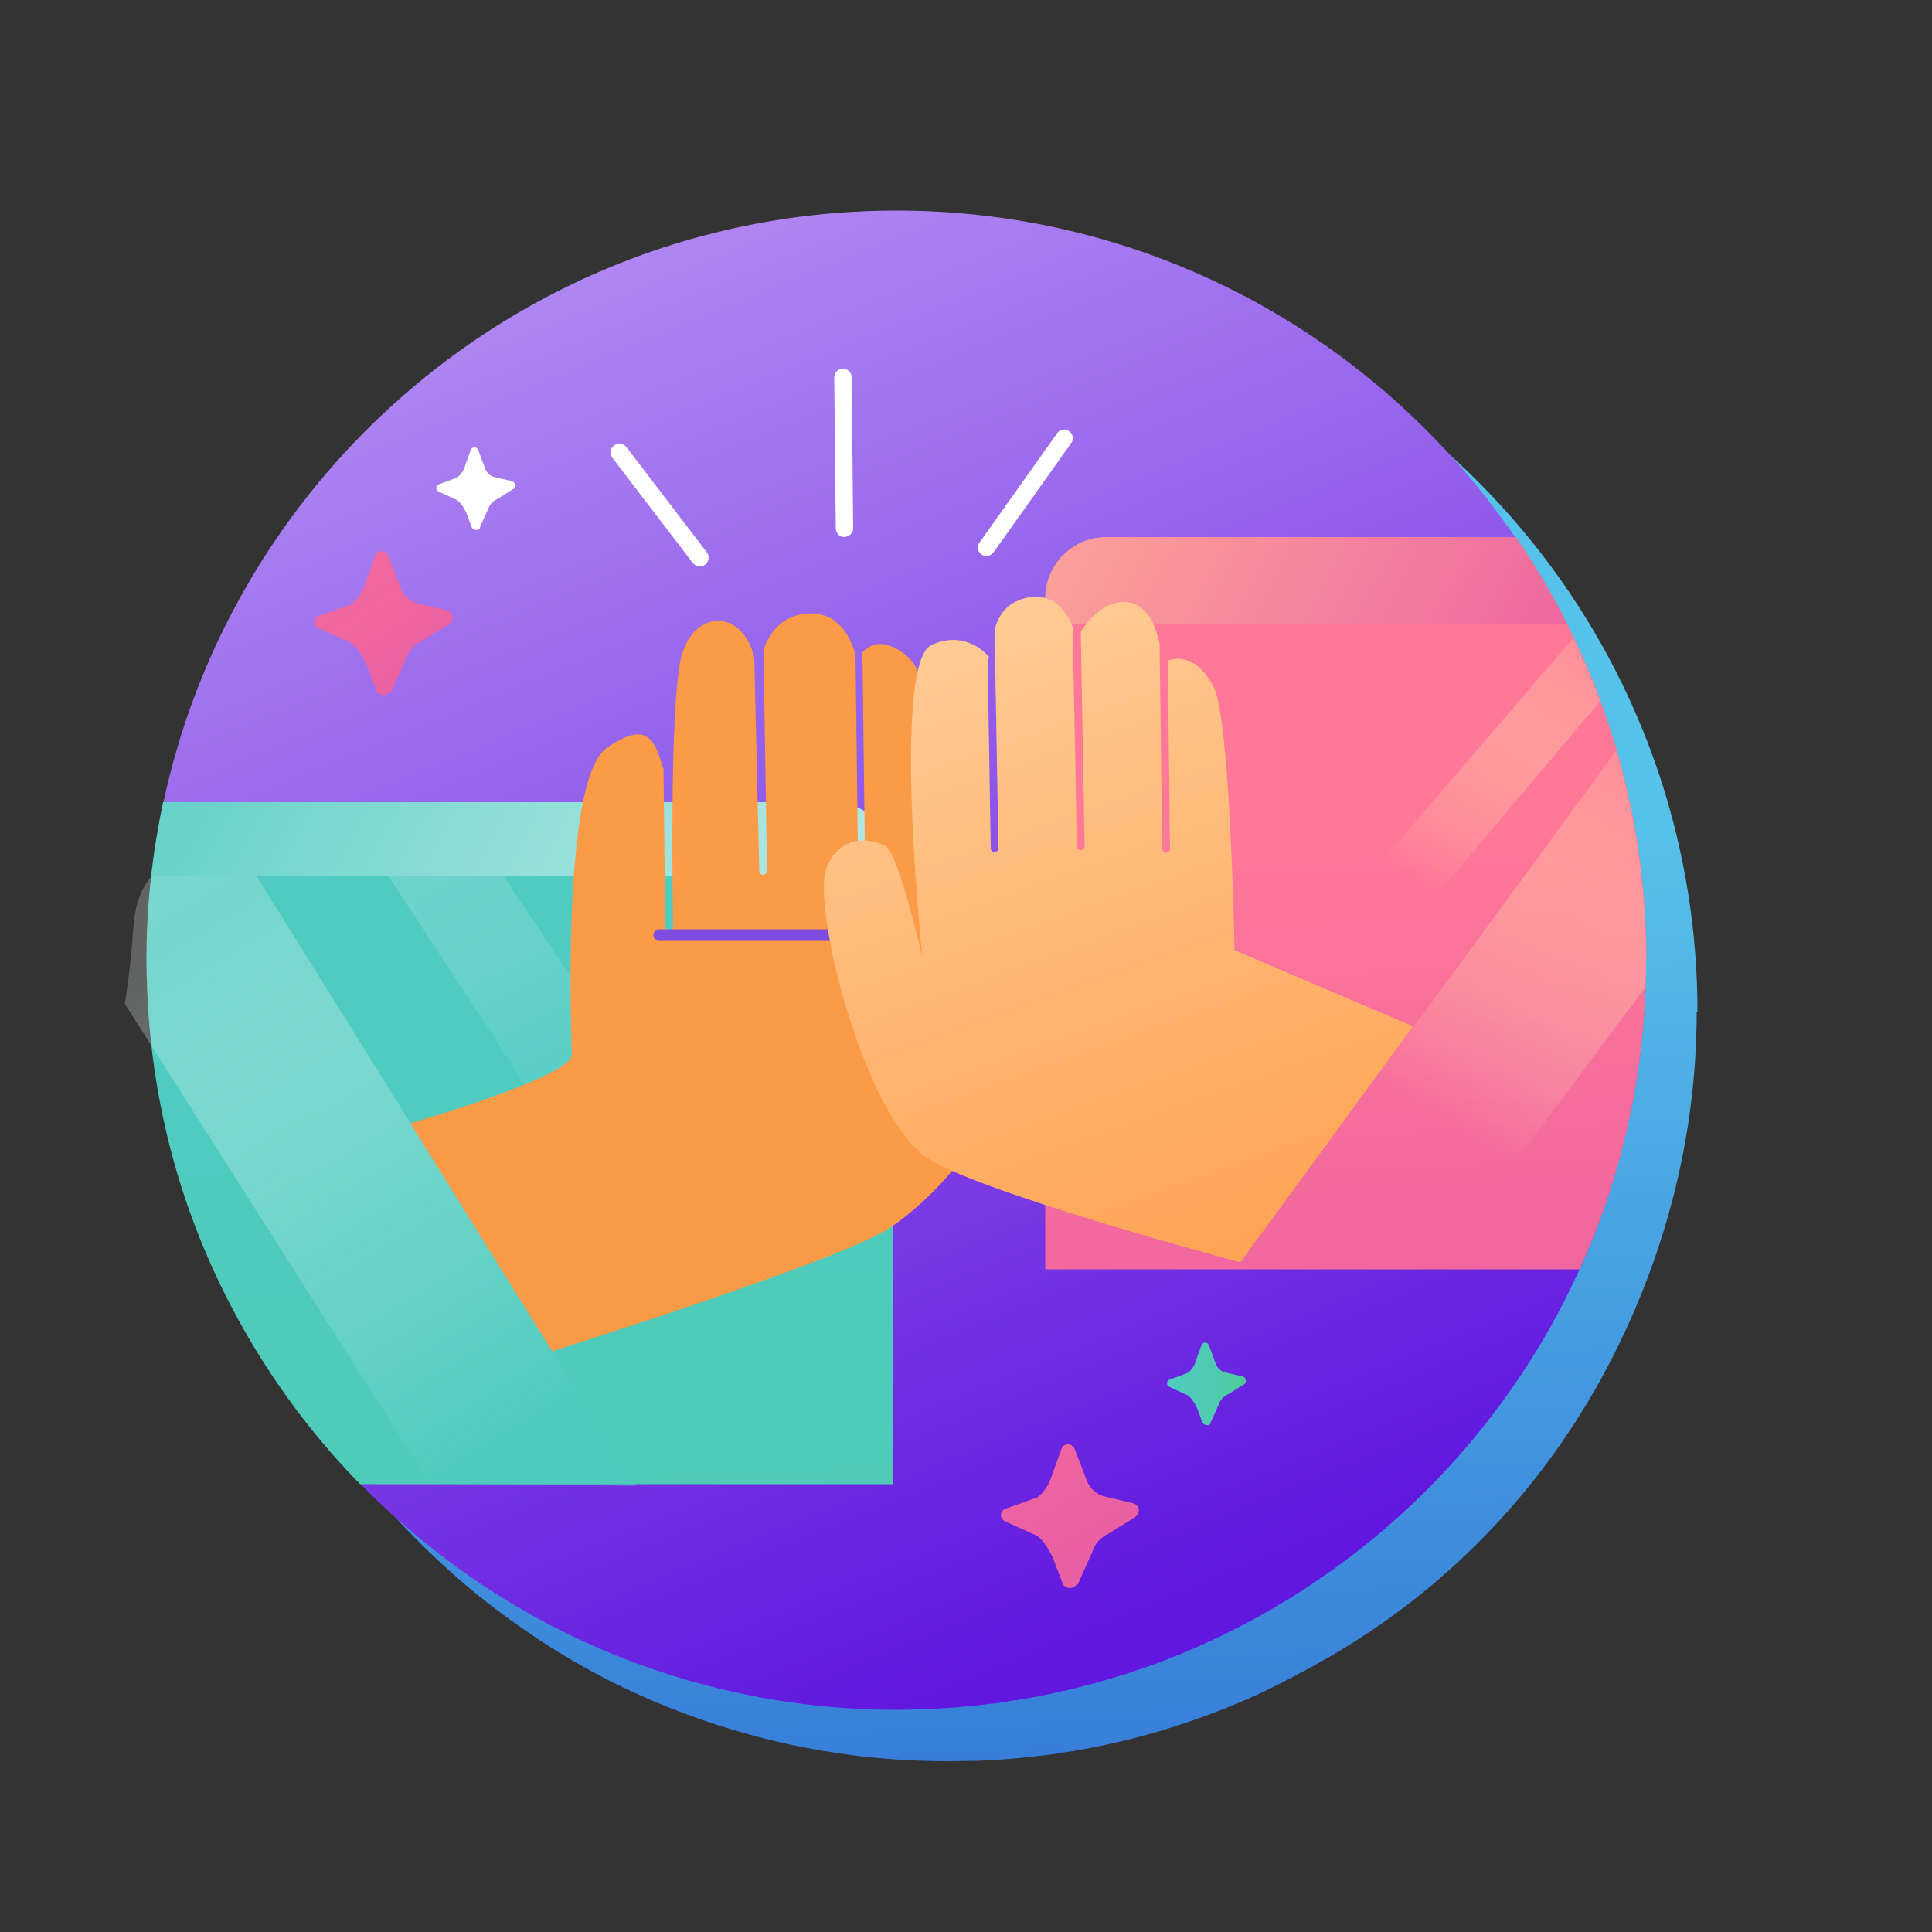 <svg xmlns="http://www.w3.org/2000/svg" xmlns:xlink="http://www.w3.org/1999/xlink" id="a" x="0px" y="0px" viewBox="0 0 500 500" style="enable-background:new 0 0 500 500;" xml:space="preserve"><rect x="0" y="0" width="500" height="500" fill="#333333" stroke="none"/><style type="text/css">	.st0{fill:url(#SVGID_1_);}	.st1{fill:url(#SVGID_00000111163271058115422040000006025720149270851509_);}	.st2{fill:url(#SVGID_00000054260806238791118910000006084279637765439146_);}	.st3{fill:url(#SVGID_00000091737804823883306820000009587487569383901607_);}	.st4{fill:#FFFFFF;}	.st5{fill:url(#SVGID_00000029019174213924132830000000788203210048757439_);}	.st6{fill:url(#SVGID_00000116205796457491012570000010188576055064668560_);}	.st7{fill:url(#SVGID_00000149383562063346343830000017908790204570227117_);}	.st8{opacity:0.6;fill:url(#SVGID_00000080172214858571109200000003367274654460056451_);enable-background:new    ;}	.st9{opacity:0.4;fill:url(#SVGID_00000060743339840405491650000002926248153838074539_);enable-background:new    ;}	.st10{opacity:0.6;fill:url(#SVGID_00000127733060556951694700000006131837264531081094_);enable-background:new    ;}	.st11{opacity:0.2;fill:url(#SVGID_00000005975890652106255070000013433993466631608484_);enable-background:new    ;}	.st12{fill:#FC9B47;}	.st13{fill:url(#SVGID_00000024688673753890360190000017999769573393180555_);}	.st14{fill:url(#SVGID_00000043440419455551634430000014956194110539548315_);}	.st15{fill:url(#SVGID_00000052792559099717908550000016054144790340237958_);}	.st16{fill:#7E4CE0;}	.st17{fill:url(#SVGID_00000078004718428980221140000011191614444301902218_);}</style><linearGradient id="SVGID_1_" gradientUnits="userSpaceOnUse" x1="243.641" y1="275.815" x2="273.141" y2="-373.084" gradientTransform="matrix(1 0 0 -1 0 500)">	<stop offset="0" style="stop-color:#56C1E9"></stop>	<stop offset="1" style="stop-color:#0005BC"></stop></linearGradient><path class="st0" d="M439.1,261.9c0,33.3-8.7,64.6-23.2,92.1c-16.9,31.9-42,57.7-72.4,75.1c-5.6,3.2-11.4,6.3-17.3,9.1 c-14.4,6.6-29.8,11.6-45.8,14.5c-1.6,0.3-3.3,0.6-4.9,0.8c-0.6,0-1.2,0.2-1.8,0.3c-1.3,0.2-2.5,0.4-3.8,0.5 c-5.6,0.7-11.3,1.2-17.1,1.4c-2.5,0-5,0.1-7.5,0.1c-17.5,0-34.4-2.3-50.6-6.7c-12.9-3.5-25.4-8.3-37.1-14.2l0,0 c-6.1-3.1-11.9-6.5-17.6-10.2l0,0c-1-0.7-2.1-1.4-3.1-2.1c-5.9-4-11.7-8.4-17.1-13c-0.5-0.5-1.1-0.9-1.6-1.4 c-4-3.5-7.8-7.1-11.5-10.9c-2.2-2.2-4.3-4.5-6.4-6.9c-4.6-5.2-8.9-10.6-12.9-16.2c-9.4-13.1-17.1-27.4-23-42.6 c-8.4-21.7-13-45.2-13-69.9s0-3.6,0-5.3c0-0.4,0-0.9,0-1.3c1.1-31.4,9.6-61,23.9-86.9c26.6-48.2,73.1-83.9,128.4-96 c13.4-2.9,27.4-4.5,41.6-4.5c34,0,66,8.8,93.8,24.2c13.9,7.7,26.8,17.1,38.4,27.9c31.1,29,52.7,68.1,59.5,112.1 c1.5,9.7,2.3,19.7,2.3,29.9L439.1,261.9z"></path><linearGradient id="SVGID_00000118382437931745840060000002511435880683490989_" gradientUnits="userSpaceOnUse" x1="64.977" y1="660.89" x2="300.377" y2="83.891" gradientTransform="matrix(1 0 0 -1 0 500)">	<stop offset="0" style="stop-color:#E2CFFF"></stop>	<stop offset="1" style="stop-color:#6117DF"></stop></linearGradient><path style="fill:url(#SVGID_00000118382437931745840060000002511435880683490989_);" d="M426,248.5c0,28.5-6.2,55.6-17.2,80 c-1.9,4.1-3.9,8.2-6,12.1c-13.2,24.4-31.5,45.7-53.5,62.4c-20.3,15.4-43.6,26.9-69,33.4c-5.9,1.5-11.9,2.8-18,3.7 c-0.6,0-1.2,0.2-1.8,0.3c-1.3,0.2-2.5,0.4-3.8,0.5c-4.7,0.6-9.4,1-14.2,1.3c-1,0-1.9,0-2.9,0.1c-2.5,0.1-5,0.2-7.5,0.2 c-31.8,0-61.8-7.7-88.3-21.2c-16-8.2-30.7-18.6-43.8-30.7c-2.3-2.1-4.5-4.3-6.7-6.5c-18.2-18.6-32.7-41-42.3-65.7 c-7.5-19.3-11.9-40.1-12.8-61.8c-0.1-2.7-0.2-5.4-0.2-8.1c0-14,1.5-27.7,4.3-40.9c16.8-78.4,81-139.2,161.1-151 c9.3-1.4,18.9-2.1,28.6-2.1c57.8,0,109.8,25.3,145.3,65.5c5.4,6.1,10.3,12.5,14.9,19.1c18.4,26.9,30.2,58.7,33.1,93 C425.8,237.5,426,243,426,248.5z"></path><linearGradient id="SVGID_00000097478967843402281750000001622173914177799863_" gradientUnits="userSpaceOnUse" x1="49.021" y1="415.18" x2="176.521" y2="223.48" gradientTransform="matrix(1 0 0 -1 0 500)">	<stop offset="0" style="stop-color:#FF7897"></stop>	<stop offset="1" style="stop-color:#D448AE"></stop></linearGradient><path style="fill:url(#SVGID_00000097478967843402281750000001622173914177799863_);" d="M101.1,178.9c-0.7,1-2,1.3-3,0.6l0,0 c-0.3-0.2-0.6-0.4-0.7-0.8l-2.5-6.6c-1.2-2.5-2.9-5.6-5.4-6.3l-7-3.2c-0.9-0.4-1.3-1.4-0.9-2.3l0,0c0.2-0.5,0.6-0.9,1.2-1l8.1-2.9 c1.8-1.4,3-3.4,3.7-5.6l2.6-7.2c0.5-0.9,1.6-1.2,2.5-0.7l0.7,0.7l3.4,8.8c0.8,1.8,2.3,3.1,4.1,3.7l7.6,1.8c1.1,0.2,1.8,1.3,1.6,2.3 c-0.2,0.6-0.6,1.2-1.2,1.5l-6.6,4.1c-2,0.9-3.6,2.6-4.2,4.7l-3.8,8.5L101.1,178.9z"></path><linearGradient id="SVGID_00000180362367610796476030000000547267241598039989_" gradientUnits="userSpaceOnUse" x1="212.857" y1="210.536" x2="352.357" y2="-11.764" gradientTransform="matrix(1 0 0 -1 0 500)">	<stop offset="0" style="stop-color:#FF7897"></stop>	<stop offset="1" style="stop-color:#D448AE"></stop></linearGradient><path style="fill:url(#SVGID_00000180362367610796476030000000547267241598039989_);" d="M278.7,410c-0.7,1-2,1.3-3,0.6l0,0 c-0.3-0.2-0.6-0.4-0.7-0.8l-2.5-6.6c-1.2-2.5-2.9-5.6-5.4-6.3l-7-3.2c-0.9-0.4-1.3-1.4-0.9-2.3l0,0c0.2-0.5,0.6-0.9,1.2-1l8.1-2.9 c1.8-1.4,3-3.4,3.7-5.6l2.6-7.2c0.5-0.9,1.6-1.2,2.5-0.7l0.7,0.7l3.4,8.8c0.8,1.8,2.3,3.1,4.1,3.7l7.6,1.8c1.1,0.2,1.8,1.3,1.6,2.3 c-0.2,0.6-0.6,1.2-1.2,1.5l-6.6,4.1c-2,0.9-3.6,2.6-4.2,4.7l-3.8,8.5L278.7,410z"></path><path class="st4" d="M124.3,136.6c-0.4,0.6-1.2,0.7-1.8,0.3l0,0c-0.2-0.1-0.3-0.3-0.4-0.4l-1.4-3.8c-0.7-1.4-1.7-3.2-3.1-3.6 l-4.1-1.9c-0.5-0.2-0.7-0.8-0.5-1.3l0,0c0.1-0.3,0.4-0.5,0.7-0.6l4.6-1.7c1-0.8,1.8-1.9,2.1-3.2l1.5-4.1c0.3-0.5,0.9-0.7,1.4-0.4 l0.4,0.4l1.9,5.1c0.4,1,1.3,1.8,2.4,2.1l4.4,1c0.6,0.1,1,0.7,0.9,1.4c0,0.4-0.3,0.7-0.7,0.8l-3.8,2.4c-1.2,0.5-2.1,1.5-2.5,2.7 l-2.2,4.9L124.3,136.6z"></path><linearGradient id="SVGID_00000150818747786875041420000011133296561255086256_" gradientUnits="userSpaceOnUse" x1="302" y1="141.851" x2="322.5" y2="141.851" gradientTransform="matrix(1 0 0 -1 0 500)">	<stop offset="0" style="stop-color:#4FCBC0"></stop>	<stop offset="0.3" style="stop-color:#4FCBBA"></stop>	<stop offset="0.7" style="stop-color:#4FCBAB"></stop>	<stop offset="1" style="stop-color:#4FCB98"></stop></linearGradient><path style="fill:url(#SVGID_00000150818747786875041420000011133296561255086256_);" d="M313.4,368.3c-0.4,0.6-1.2,0.7-1.8,0.3l0,0 c-0.2-0.1-0.3-0.3-0.4-0.4l-1.4-3.8c-0.7-1.4-1.7-3.2-3.1-3.6l-4.1-1.9c-0.5-0.2-0.7-0.8-0.5-1.3l0,0c0.1-0.3,0.4-0.5,0.7-0.6 l4.6-1.7c1-0.8,1.8-1.9,2.1-3.2l1.5-4.1c0.3-0.5,0.9-0.7,1.4-0.4l0.4,0.4l1.9,5.1c0.4,1,1.3,1.8,2.4,2.1l4.4,1 c0.6,0.1,1,0.7,0.9,1.4c0,0.4-0.3,0.7-0.7,0.8l-3.8,2.4c-1.2,0.5-2.1,1.5-2.5,2.7l-2.2,4.9L313.4,368.3z"></path><linearGradient id="SVGID_00000104664604420920591700000000992892753392588434_" gradientUnits="userSpaceOnUse" x1="136.278" y1="222.199" x2="150.278" y2="-87.001" gradientTransform="matrix(1 0 0 -1 0 500)">	<stop offset="0" style="stop-color:#4FCBC0"></stop>	<stop offset="0.3" style="stop-color:#4FCBBA"></stop>	<stop offset="0.7" style="stop-color:#4FCBAB"></stop>	<stop offset="1" style="stop-color:#4FCB98"></stop></linearGradient><path style="fill:url(#SVGID_00000104664604420920591700000000992892753392588434_);" d="M231,223v161.1H93.2 c-18.2-18.6-32.7-41-42.3-65.7c-7.5-19.3-11.9-40.1-12.8-61.8c-0.1-2.7-0.2-5.4-0.2-8.1c0-7.3,0.4-14.6,1.2-21.7 c0.7-6.5,1.8-12.9,3.1-19.2h173.4C224.1,207.6,231,214.5,231,223L231,223z"></path><linearGradient id="SVGID_00000014607199136511565790000014656348699673782662_" gradientUnits="userSpaceOnUse" x1="345.091" y1="285.104" x2="359.791" y2="-40.696" gradientTransform="matrix(1 0 0 -1 0 500)">	<stop offset="0" style="stop-color:#FF7897"></stop>	<stop offset="1" style="stop-color:#D448AE"></stop></linearGradient><path style="fill:url(#SVGID_00000014607199136511565790000014656348699673782662_);" d="M426,248.5c0,2.3,0,4.6-0.1,6.9 c-0.9,26-6.9,50.7-17.1,73.1H270.5V154.8c0-8.7,7.1-15.8,15.8-15.8h106c4.9,7.1,9.3,14.6,13.2,22.3c0.6,1.2,1.2,2.5,1.8,3.7 c2.5,5.3,4.9,10.8,6.9,16.4c1.5,4.1,2.9,8.4,4.2,12.6c3.5,12.2,5.9,24.8,7,37.8c0.5,5.4,0.7,10.9,0.7,16.4L426,248.5z"></path><linearGradient id="SVGID_00000097501610781774668500000014741346760478008206_" gradientUnits="userSpaceOnUse" x1="16.783" y1="342.468" x2="220.283" y2="234.568" gradientTransform="matrix(1 0 0 -1 0 500)">	<stop offset="0" style="stop-color:#4FCBC0"></stop>	<stop offset="0.6" style="stop-color:#C2EDE9"></stop>	<stop offset="1" style="stop-color:#FFFFFF"></stop></linearGradient><path style="opacity:0.6;fill:url(#SVGID_00000097501610781774668500000014741346760478008206_);enable-background:new    ;" d=" M231,223v3.8H39.2c0.7-6.5,1.8-12.9,3.1-19.2h173.3C224.1,207.6,231,214.5,231,223z"></path><linearGradient id="SVGID_00000056411720373279433050000006966204973598741941_" gradientUnits="userSpaceOnUse" x1="255.34" y1="390.076" x2="399.24" y2="313.876" gradientTransform="matrix(1 0 0 -1 0 500)">	<stop offset="0" style="stop-color:#FFFF97"></stop>	<stop offset="1" style="stop-color:#D448AE"></stop></linearGradient><path style="opacity:0.4;fill:url(#SVGID_00000056411720373279433050000006966204973598741941_);enable-background:new    ;" d=" M405.4,161.4H270.5v-6.6c0-8.7,7.1-15.8,15.8-15.8h106c4.9,7.1,9.3,14.6,13.2,22.3L405.4,161.4z"></path><linearGradient id="SVGID_00000017512421881293364720000015550984985008700341_" gradientUnits="userSpaceOnUse" x1="128.885" y1="127.952" x2="30.785" y2="289.052" gradientTransform="matrix(1 0 0 -1 0 500)">	<stop offset="0" style="stop-color:#4FCBC0"></stop>	<stop offset="0.3" style="stop-color:#89DCD5;stop-opacity:0.8"></stop>	<stop offset="0.6" style="stop-color:#C9EFEB;stop-opacity:0.6"></stop>	<stop offset="0.8" style="stop-color:#F0FAF9;stop-opacity:0.4"></stop>	<stop offset="1" style="stop-color:#FFFFFF;stop-opacity:0.4"></stop></linearGradient><path style="opacity:0.6;fill:url(#SVGID_00000017512421881293364720000015550984985008700341_);enable-background:new    ;" d=" M66.3,226.6l98.4,157.9l-53.4-0.5l-79-124.2c0,0,1.6-9.8,2.2-19.6s4.8-13.4,4.8-13.4h27.1L66.3,226.6z"></path><linearGradient id="SVGID_00000054248091082215745460000002210805878032874638_" gradientUnits="userSpaceOnUse" x1="161.59" y1="193.395" x2="112.19" y2="292.595" gradientTransform="matrix(1 0 0 -1 0 500)">	<stop offset="0" style="stop-color:#4FCBC0"></stop>	<stop offset="0.6" style="stop-color:#C2EDE9"></stop>	<stop offset="1" style="stop-color:#FFFFFF"></stop></linearGradient><polygon style="opacity:0.2;fill:url(#SVGID_00000054248091082215745460000002210805878032874638_);enable-background:new    ;" points=" 100.6,226.8 153.2,307.2 179.3,299.5 130.3,226.8 "></polygon><path class="st12" d="M256.8,282.2c-2.1,13.2-14.3,27.2-26.4,35.5c-12.2,8.3-87.5,32-87.5,32l-36.7-59c0,0,42.1-12.1,41.8-17.8 c-0.5-13.3-1.9-71.7,9-79.3s12.5-1.6,14.7,5.4l0.5,40.8c0,0.5,0.4,1,1,1l0,0c0.6,0,1-0.5,1-1c0,0-1.2-58.8,2.3-70.5 s15.8-11.6,18.7,0.9l1.3,55.2c0,0.6,0.5,1,1,1l0,0c0.6,0,1-0.5,1-1l-0.9-56.5c0-0.2,0-0.3-0.1-0.5c1.3-3.9,4.3-9,11.2-9.6 c8.8-0.8,11.8,7.3,12.7,10.7l0,0l0.7,55.9c0,0.5,0.4,0.9,0.9,0.9l0,0c0.5,0,0.9-0.4,0.9-0.9l-0.7-56.6l0,0c1.6-1.7,4.4-3.3,8.8-0.9 c7.3,3.9,6.2,10.6,6.2,10.6s8.6-2.9,11.9,4.7C253.5,190.7,258.9,269,256.8,282.2z"></path><linearGradient id="SVGID_00000008862040888233223250000016504146901470979978_" gradientUnits="userSpaceOnUse" x1="302.05" y1="150.05" x2="301.95" y2="149.95" gradientTransform="matrix(1 0 0 -1 0 500)">	<stop offset="0" style="stop-color:#FF7897"></stop>	<stop offset="1" style="stop-color:#FFFFAE;stop-opacity:0"></stop></linearGradient><path style="fill:url(#SVGID_00000008862040888233223250000016504146901470979978_);" d="M301.9,350h0.2 C302,350,301.9,350,301.9,350z"></path><linearGradient id="SVGID_00000127730218547595054290000008850151489308242584_" gradientUnits="userSpaceOnUse" x1="443.803" y1="323.498" x2="373.703" y2="209.998" gradientTransform="matrix(1 0 0 -1 0 500)">	<stop offset="0" style="stop-color:#FF7897"></stop>	<stop offset="1" style="stop-color:#FFFFAE;stop-opacity:0"></stop></linearGradient><path style="fill:url(#SVGID_00000127730218547595054290000008850151489308242584_);" d="M426,248.5c0,2.3,0,4.6-0.1,6.9l-54.6,73.1 h-52.2c27.5-36.3,80.1-108.1,99.2-134.3c3.5,12.2,5.9,24.8,7,37.8c0.5,5.4,0.7,10.9,0.7,16.4V248.5z"></path><linearGradient id="SVGID_00000008856111983247123330000016260762568808767135_" gradientUnits="userSpaceOnUse" x1="416.105" y1="353.297" x2="366.005" y2="272.297" gradientTransform="matrix(1 0 0 -1 0 500)">	<stop offset="0" style="stop-color:#FF7897"></stop>	<stop offset="1" style="stop-color:#FFFFAE;stop-opacity:0"></stop></linearGradient><path style="fill:url(#SVGID_00000008856111983247123330000016260762568808767135_);" d="M414.1,181.5l-70,82.8l-15.3-8l78.4-91.2 C409.7,170.4,412.1,175.9,414.1,181.5L414.1,181.5z"></path><g>	<path class="st4" d="M181.1,146.6c-0.7,0-1.3-0.3-1.8-0.9l-20.8-27.2c-0.8-1-0.6-2.4,0.4-3.2c1-0.8,2.4-0.6,3.2,0.4l20.8,27.2  c0.8,1,0.6,2.4-0.4,3.2C182.1,146.5,181.6,146.6,181.1,146.6z"></path></g><g>	<path class="st4" d="M218.5,139c-1.2,0-2.2-1-2.2-2.2l-0.4-39.1c0-1.2,1-2.3,2.2-2.3c1.2,0,2.3,1,2.3,2.2l0.4,39.1  C220.8,137.9,219.8,138.9,218.5,139C218.5,139,218.5,139,218.5,139z"></path></g><g>	<path class="st4" d="M255.3,143.9c-0.5,0-0.9-0.1-1.3-0.4c-1-0.7-1.3-2.1-0.5-3.1l20.1-28.3c0.7-1,2.1-1.3,3.1-0.5  c1,0.7,1.3,2.1,0.5,3.1l-20.1,28.3C256.7,143.5,256,143.9,255.3,143.9z"></path></g><g>	<path class="st16" d="M224.2,243.5h-53.6c-0.8,0-1.5-0.7-1.5-1.5s0.7-1.5,1.5-1.5h53.6c0.8,0,1.5,0.7,1.5,1.5  S225,243.5,224.2,243.5z"></path></g><linearGradient id="SVGID_00000111190519212822235250000013476120404530334638_" gradientUnits="userSpaceOnUse" x1="256.532" y1="336.812" x2="326.232" y2="141.712" gradientTransform="matrix(1 0 0 -1 0 500)">	<stop offset="0" style="stop-color:#FFCA93"></stop>	<stop offset="1" style="stop-color:#FF9C48"></stop></linearGradient><path style="fill:url(#SVGID_00000111190519212822235250000013476120404530334638_);" d="M365.7,265.6L321,326.7 c0,0-71.7-19.1-82.3-27.9c-16.1-13.2-28.4-64.5-24.9-73.9c3.5-9.3,11.8-7.9,15.3-6c3.5,2,9.6,28.8,9.6,28.8s-8-76,2.4-80.8 c5.9-2.7,10.5-0.7,13.2,1.5s1.3,1.7,1.3,2.7l0.8,48.4c0,0.5,0.4,1,1,1l0,0c0.6,0,1-0.5,1-1l-1-56.5l0,0c0.9-3.5,3-7,7.9-8.2 c7.4-1.8,10.8,3.7,12.3,7.4l0,0l1.1,56.8c0,0.5,0.5,1,1,1l0,0c0.6,0,1-0.5,1-1l-1-55.5c1.8-2.8,5.8-7.8,11.1-7.7 c6.1,0,8.4,6.3,9.3,10.9c0,0.1,0,0.3,0,0.4l0.7,52.6c0,0.5,0.4,1,1,1l0,0c0.6,0,1-0.5,1-1l-0.6-48.8c2.5-0.8,7.6-1.3,11.9,6.9 s5.4,68.1,5.4,68.1L365.7,265.6L365.7,265.6z"></path></svg>